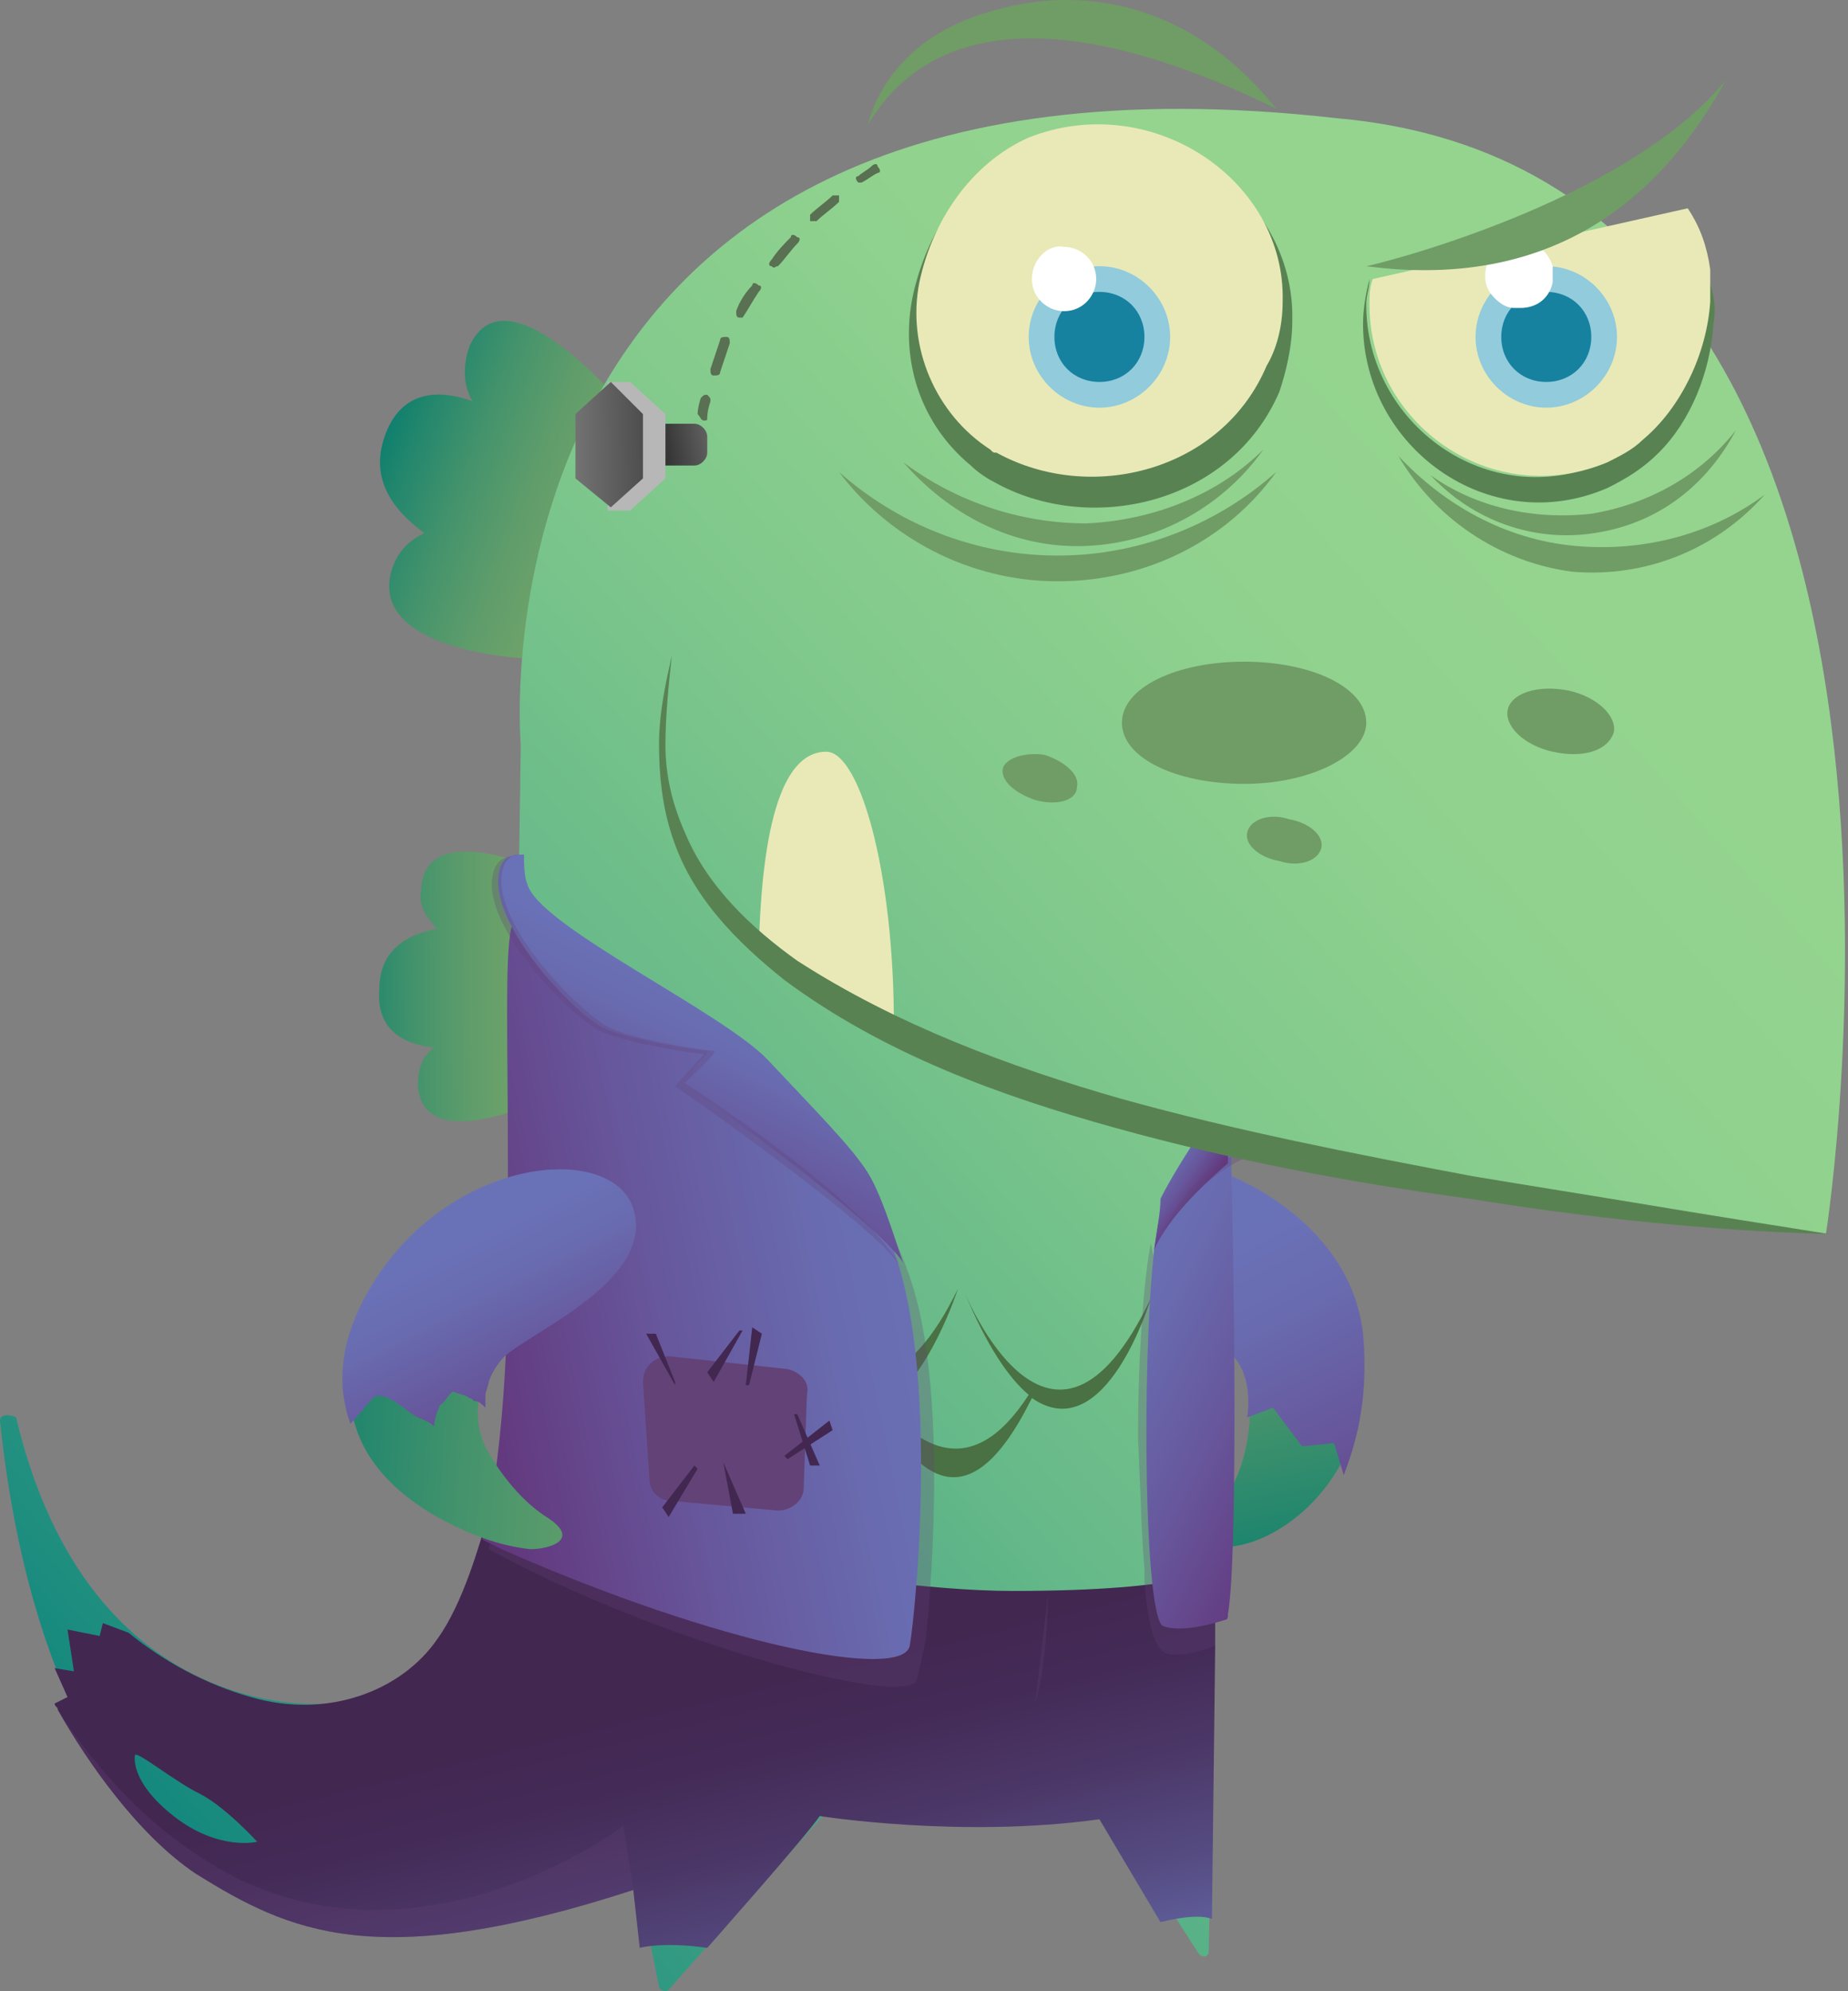 <svg width="272" height="293" viewBox="0 0 272 293" fill="none" xmlns="http://www.w3.org/2000/svg">
<rect x="0" y="0" width="272" height="293" fill="#808080" stroke="none"/>
<path d="M171.756 186.335C171.756 186.335 170.336 174.032 178.38 173.559C187.37 173.559 199.199 185.862 200.618 198.165C202.511 218.985 185.951 228.923 178.853 227.503C178.853 227.503 176.014 226.557 178.38 223.244C180.746 219.932 184.058 216.146 184.058 205.736C183.112 195.326 174.595 192.96 171.756 186.335Z" fill="url(#paint0_linear_133_221)"/>
<path d="M197.78 217.093L196.361 212.361L191.629 212.834L187.371 207.156L183.585 208.575C184.058 205.263 183.585 200.531 180.273 198.638C174.595 195.326 181.219 173.085 181.219 173.085C181.219 173.085 198.726 179.71 200.619 196.272C201.565 206.682 199.199 213.307 197.78 217.093Z" fill="url(#paint1_linear_133_221)"/>
<path d="M61.51 159.836C61.51 157.47 61.983 155.577 63.876 154.158C59.144 153.685 55.359 151.319 55.832 145.64C55.832 139.962 59.617 137.596 64.349 136.65C62.929 135.23 61.51 133.337 61.983 130.971C62.456 119.141 83.275 129.552 83.275 129.552V138.542V139.489V149.899V151.319V160.309C83.275 160.309 62.456 171.193 61.51 159.836Z" fill="url(#paint2_linear_133_221)"/>
<path d="M57.725 83.651C58.672 80.812 60.564 79.393 62.457 78.446C57.252 74.661 54.413 69.929 56.779 63.777C59.145 57.626 64.35 57.153 69.554 59.045C68.135 56.679 68.135 53.84 69.081 51.001C74.759 38.225 93.685 61.884 93.685 61.884L89.9 72.295V73.714L85.642 85.544L85.168 86.964L81.383 96.901C81.383 97.374 53.467 96.901 57.725 83.651Z" fill="url(#paint3_linear_133_221)"/>
<path d="M95.105 276.715C95.105 276.715 52.048 296.59 26.971 273.403L38.327 264.885C38.327 264.885 86.115 264.885 86.589 264.885C87.062 264.885 98.418 267.251 98.418 267.251L95.105 276.715Z" fill="#497143"/>
<path d="M75.705 197.692V209.522C75.705 209.522 72.866 250.69 48.262 250.69C48.262 250.69 13.248 254.475 2.366 208.575C1.419 208.102 0 208.102 0 209.048C3.312 241.226 18.926 307.946 93.212 273.403L96.997 292.331C96.997 292.804 97.944 293.277 98.417 292.804L120.655 267.725C121.602 266.778 122.548 266.305 123.494 266.305H161.347C162.293 266.305 163.239 266.778 163.713 267.725L176.488 287.599C176.961 288.072 177.907 288.072 177.907 287.126L180.273 169.3C180.273 169.3 255.032 179.71 268.754 181.603C268.754 181.603 293.358 25.922 196.834 17.404C67.188 2.735 76.652 109.677 76.652 109.677L75.705 173.559V197.692Z" fill="url(#paint4_linear_133_221)"/>
<path d="M111.665 140.435C112.138 117.721 116.397 110.624 121.601 110.624C126.806 110.624 132.011 130.025 131.538 153.684L111.665 140.435Z" fill="#E9E9B7"/>
<path d="M165.132 106.365C165.132 111.57 173.176 115.355 183.112 115.355C193.048 115.355 201.092 111.097 201.092 106.365C201.092 101.16 193.048 97.374 183.112 97.374C173.176 97.374 165.132 101.16 165.132 106.365Z" fill="#709C66"/>
<path d="M221.911 104.472C221.438 106.838 224.277 109.677 228.535 110.624C232.793 111.57 236.579 110.624 237.525 107.784C237.998 105.418 235.159 102.579 230.901 101.633C226.169 100.686 222.384 102.106 221.911 104.472Z" fill="#709C66"/>
<path d="M147.625 112.99C147.152 114.882 149.518 116.775 152.357 117.721C155.669 118.668 158.508 117.721 158.508 115.829C158.981 113.936 156.615 112.043 153.776 111.097C150.937 110.624 148.098 111.57 147.625 112.99Z" fill="#709C66"/>
<path d="M183.585 122.453C183.112 124.346 185.478 126.239 188.317 126.712C191.156 127.658 193.994 126.712 194.468 124.819C194.941 122.926 192.575 121.034 189.736 120.56C186.897 119.614 184.058 120.56 183.585 122.453Z" fill="#709C66"/>
<path d="M141.001 189.647C141.001 189.647 136.743 202.897 130.119 206.682C134.85 212.361 142.894 218.512 151.411 205.263C148.572 202.897 145.26 198.165 141.948 190.121C141.948 190.121 154.723 221.825 169.391 191.067C169.391 191.067 162.767 213.307 151.884 205.736C147.626 214.254 139.582 226.557 129.172 206.682C124.441 208.575 117.817 203.37 111.192 187.755C111.666 188.228 126.333 219.932 141.001 189.647Z" fill="#497143"/>
<path d="M231.847 80.339C242.256 81.285 252.193 78.446 259.763 72.768C252.666 80.812 242.256 85.071 231.374 84.125C220.491 82.705 211.028 76.08 205.823 67.09C212.447 74.188 221.437 79.393 231.847 80.339Z" fill="#709C66"/>
<path d="M234.213 75.607C242.729 74.188 250.3 69.929 255.505 63.304C251.246 71.349 244.149 77.027 234.686 78.447C225.696 79.866 216.706 76.554 210.555 69.929C217.179 74.661 225.696 76.554 234.213 75.607Z" fill="#709C66"/>
<path d="M190.209 47.215C190.682 28.288 169.863 14.092 150.937 22.136C142.42 25.448 137.215 33.019 134.849 41.537C132.011 51.474 134.849 61.884 142.893 68.509C143.839 69.456 145.259 70.402 146.205 70.875C160.4 78.919 181.219 74.188 188.316 57.626C189.263 54.786 190.209 51.001 190.209 47.215Z" fill="#598253"/>
<path d="M188.79 44.376C189.263 26.395 169.39 13.145 151.41 20.243C142.893 24.029 137.215 32.546 135.323 41.537C133.43 51.001 137.689 60.938 145.732 66.143C146.205 66.616 146.205 66.616 146.679 66.616C160.4 74.188 179.8 69.456 186.424 53.84C187.843 51.474 188.79 48.162 188.79 44.376Z" fill="#E9E9B7"/>
<path d="M151.41 49.581C151.41 55.26 156.142 59.992 161.82 59.992C167.498 59.992 172.229 55.26 172.229 49.581C172.229 43.903 167.498 39.171 161.82 39.171C156.142 39.171 151.41 43.903 151.41 49.581Z" fill="#91CBDC"/>
<path d="M155.195 49.581C155.195 53.367 158.034 56.206 161.82 56.206C165.605 56.206 168.444 53.367 168.444 49.581C168.444 45.796 165.605 42.957 161.82 42.957C158.034 42.957 155.195 45.796 155.195 49.581Z" fill="#1781A0"/>
<path d="M151.884 41.064C151.884 43.903 154.25 45.796 156.615 45.796C159.454 45.796 161.347 43.43 161.347 41.064C161.347 38.225 158.981 36.332 156.615 36.332C154.25 35.859 151.884 38.225 151.884 41.064Z" fill="white"/>
<path d="M155.669 81.758C167.971 81.758 179.327 77.026 187.844 69.455C180.746 79.392 168.917 85.544 155.669 85.544C142.42 85.544 130.592 78.919 123.494 69.455C132.011 77.026 143.367 81.758 155.669 81.758Z" fill="#709C66"/>
<path d="M159.928 77.027C169.864 76.553 179.327 72.768 185.952 66.143C180.274 74.187 170.811 79.866 159.928 80.339C149.045 80.812 139.582 75.607 132.958 68.036C140.529 73.714 149.992 77.027 159.928 77.027Z" fill="#709C66"/>
<path d="M187.844 15.984C178.854 11.726 142.421 -6.256 127.753 18.35C127.753 18.824 129.646 5.574 147.152 1.315C157.562 -1.524 174.122 -1.051 187.844 15.984Z" fill="#709C66"/>
<path d="M25.551 267.252C18.927 262.047 19.873 258.261 19.873 258.261C20.346 257.788 25.551 262.047 29.336 263.939C33.121 265.832 37.853 271.037 37.853 271.037C37.853 271.037 32.175 272.457 25.551 267.252ZM8.044 250.69C8.044 251.163 8.517 251.163 8.517 251.636C12.775 259.207 20.346 270.091 28.863 275.769C42.584 284.287 55.36 290.438 93.212 278.135L94.159 286.653C94.159 286.653 97.471 285.706 104.095 286.653C104.095 286.653 118.763 270.091 120.656 267.252C120.656 267.252 141.474 270.564 161.82 267.725L170.81 282.867C170.81 282.867 176.015 281.448 178.381 282.394L178.854 242.645V230.816C178.854 230.816 175.069 234.128 149.045 234.128C125.387 234.128 79.491 224.191 71.92 222.771C70.501 227.503 68.135 236.021 64.35 241.226C59.145 248.797 48.262 253.056 36.907 249.743C30.282 247.851 24.131 244.538 18.927 240.279L15.141 238.86L14.668 240.753L9.937 239.806L10.883 245.958L8.044 245.485L9.937 249.743L8.044 250.69Z" fill="url(#paint5_linear_133_221)"/>
<path opacity="0.28" d="M8.517 251.636C12.775 259.207 20.346 270.091 28.862 275.769C42.584 284.286 55.359 290.438 93.212 278.135L91.792 268.671C91.792 268.671 63.876 289.965 35.487 276.715C22.238 270.091 13.721 259.68 8.517 251.636Z" fill="#624277"/>
<path opacity="0.28" d="M154.249 234.601C154.249 234.601 154.249 244.538 152.356 250.689L154.249 234.601Z" fill="#624277"/>
<path opacity="0.28" d="M72.394 226.083L127.754 232.708L115.925 160.309C115.925 160.309 131.066 174.032 135.324 192.96C139.582 211.887 136.27 241.226 136.27 241.226C135.797 243.592 135.324 245.958 134.851 247.377C132.485 251.163 96.998 241.699 71.921 227.976L72.394 226.083Z" fill="#624277"/>
<path d="M70.974 226.557C71.92 227.03 72.866 227.503 73.813 227.976C105.987 242.172 132.957 247.377 133.904 242.172C134.85 236.967 139.108 193.433 128.699 178.291C123.967 165.041 76.178 135.23 76.178 135.23C75.705 135.23 75.705 135.703 75.232 136.65C74.286 140.908 74.759 153.685 74.759 171.666C74.759 175.925 74.759 180.657 74.759 185.389C74.759 200.058 73.813 210.468 72.866 217.093C71.92 223.244 70.974 226.557 70.974 226.557Z" fill="url(#paint6_linear_133_221)"/>
<path d="M88.955 151.318C93.213 153.211 103.149 154.631 104.096 154.631C104.569 154.631 103.623 155.577 102.676 156.524C101.73 157.943 100.31 159.363 100.31 159.363C101.257 159.836 129.173 179.71 132.958 185.862C132.485 184.915 130.119 176.398 127.754 172.612C125.388 168.827 120.183 163.622 113.086 156.05C106.462 148.952 79.018 136.176 77.599 130.025C77.126 129.078 77.126 126.712 77.126 125.766C77.126 125.766 77.126 125.766 76.653 125.766H76.179C75.233 125.766 74.287 126.239 73.814 127.185C70.501 134.757 84.696 149.426 88.955 151.318Z" fill="url(#paint7_linear_133_221)"/>
<path opacity="0.28" d="M132.484 186.335C128.699 180.183 99.363 159.836 99.363 159.836C99.363 159.836 104.095 154.631 103.622 155.104C102.675 155.104 92.739 153.684 88.481 151.792C84.222 149.899 69.554 135.23 72.866 127.659C73.813 125.766 75.232 126.239 76.178 125.766C75.705 125.766 74.759 126.239 74.286 127.185C70.974 134.757 85.642 149.426 89.9 151.318C94.159 153.211 104.095 154.631 105.041 154.631C105.987 154.631 100.783 159.363 100.783 159.363C100.783 159.363 127.28 176.398 132.484 186.335C132.957 187.755 132.484 185.862 132.484 186.335Z" fill="#624277"/>
<path d="M87.061 189.647C83.749 192.013 79.49 193.433 76.178 196.272C73.339 198.638 70.974 201.95 70.5 205.736C70.027 208.575 70.5 211.414 71.92 213.78C71.92 213.78 75.232 219.932 80.437 223.244C85.641 226.557 80.91 227.976 78.071 227.976C73.339 227.503 68.608 225.61 64.349 223.244C57.725 219.459 52.047 213.78 51.574 205.736C50.628 192.013 61.51 180.183 73.339 175.451C77.125 174.032 81.383 173.085 85.641 173.559C88.48 174.032 92.266 175.925 93.212 178.764C94.158 182.549 91.319 186.335 88.48 188.701C87.534 189.647 87.534 189.647 87.061 189.647Z" fill="url(#paint8_linear_133_221)"/>
<path opacity="0.28" d="M168.444 230.815C168.444 231.289 168.444 232.235 168.444 232.708C168.918 238.86 169.864 242.172 171.283 243.119C172.703 244.065 176.488 243.119 178.854 242.172V230.342H170.337L170.81 189.647L169.391 183.023C168.444 187.281 167.498 199.111 167.498 211.414C167.971 221.825 167.971 225.137 168.444 230.815Z" fill="#624277"/>
<path d="M171.284 239.333C174.123 240.279 178.854 238.86 180.274 238.386C180.747 238.386 180.747 237.913 180.747 237.44C182.166 229.396 181.693 189.647 181.22 171.193C181.22 170.246 181.22 169.3 181.22 168.353L176.961 166.934C175.069 169.773 172.703 173.559 171.284 176.398C170.81 177.817 170.337 180.657 169.864 183.969C167.971 201.477 168.445 238.86 171.284 239.333Z" fill="url(#paint9_linear_133_221)"/>
<path d="M169.864 183.969C171.757 179.237 177.908 173.559 180.747 171.193C180.747 170.246 180.747 169.3 180.747 168.353L176.488 166.934C174.596 169.773 172.23 173.559 170.811 176.398C170.811 178.291 170.337 180.657 169.864 183.969Z" fill="url(#paint10_linear_133_221)"/>
<path opacity="0.28" d="M170.337 183.022C170.337 183.022 175.068 174.032 183.585 170.246H181.22C181.22 170.246 175.542 171.666 170.337 183.022Z" fill="#624277"/>
<path d="M269.227 181.603C251.72 181.13 233.74 179.237 216.233 176.398C198.726 174.032 181.219 170.719 164.185 165.988C147.152 161.256 130.118 155.104 115.45 144.221C108.353 138.542 101.729 131.917 98.89 122.927C97.47 118.668 96.997 113.936 96.997 109.677C96.997 104.945 97.943 100.686 98.89 96.428C98.416 100.686 97.943 105.418 97.943 109.677C97.943 113.936 98.89 118.195 100.782 122.454C104.094 130.498 110.719 136.649 117.343 141.381C132.011 150.845 148.571 156.997 165.132 161.729C182.165 166.461 199.199 169.773 216.706 173.085C225.223 174.505 234.213 175.925 242.73 177.344C251.247 178.764 260.237 180.183 269.227 181.603Z" fill="#598253"/>
<path d="M74.286 199.585C73.339 200.531 72.393 201.951 71.92 203.37C71.92 203.843 71.447 204.79 71.447 205.263C71.447 205.736 71.447 206.683 71.447 207.156C70.974 206.683 70.5 206.209 70.027 206.209C69.554 206.209 69.554 205.736 69.081 205.736C68.608 205.263 67.661 205.263 66.715 204.79C66.242 204.79 65.296 206.683 64.822 206.683C64.349 207.629 63.876 209.049 63.876 209.995C63.876 209.522 61.51 208.575 61.51 208.575C60.091 208.102 56.779 204.317 54.886 205.736C54.413 206.209 52.52 208.575 51.574 209.522C49.681 204.317 49.681 197.692 54.413 189.647C65.769 170.246 89.9 167.88 93.212 177.818C96.524 188.228 78.544 195.799 74.286 199.585Z" fill="url(#paint11_linear_133_221)"/>
<path d="M118.763 205.263L118.29 218.985C118.29 220.878 116.397 222.298 114.504 222.298L98.89 220.878C96.998 220.878 95.578 219.459 95.578 217.566L94.632 203.37C94.632 201.004 96.525 199.584 98.417 199.584L115.924 201.477C117.817 201.95 119.236 203.37 118.763 205.263Z" fill="#624277"/>
<path d="M112.138 196.272L110.246 203.843H109.772L110.719 195.326L112.138 196.272Z" fill="#422751"/>
<path d="M122.549 210.468L115.924 214.727L115.451 214.253L122.075 209.048L122.549 210.468Z" fill="#422751"/>
<path d="M119.237 215.673L116.871 208.102H117.344L120.656 215.673H119.237Z" fill="#422751"/>
<path d="M104.096 201.951L108.827 195.799H109.3L105.042 203.37L104.096 201.951Z" fill="#422751"/>
<path d="M96.525 196.272L99.364 203.37V203.843L95.106 196.272H96.525Z" fill="#422751"/>
<path d="M97.471 221.825L102.202 215.673L102.675 216.146L98.417 223.244L97.471 221.825Z" fill="#422751"/>
<path d="M107.88 222.771L106.461 215.2L109.773 222.771H107.88Z" fill="#422751"/>
<path d="M252.194 47.688C251.721 54.786 248.882 61.884 244.151 66.616C241.785 68.982 239.419 70.402 236.58 71.821C219.073 79.392 200.62 65.67 200.62 47.688C200.62 45.322 201.093 42.956 201.566 41.064C201.566 42.483 201.093 43.43 201.093 44.849C201.093 62.357 219.073 75.607 236.107 68.036C238 67.089 239.892 66.143 241.312 64.723C246.99 59.992 251.248 51.947 251.248 44.376C251.248 42.956 251.248 41.537 250.775 39.644C252.194 42.483 252.667 44.849 252.194 47.688Z" fill="#598253"/>
<path d="M251.721 44.376C251.248 51.947 247.463 59.992 241.785 64.723C240.365 66.143 238.473 67.089 236.58 68.036C219.546 75.134 201.566 62.357 201.566 44.849C201.566 43.43 201.566 42.483 202.04 41.064L225.224 35.858L248.409 30.653C250.302 33.492 251.248 36.332 251.721 39.644C251.721 41.537 251.721 42.956 251.721 44.376Z" fill="#E9E9B7"/>
<path d="M217.181 49.581C217.181 55.26 221.912 59.992 227.59 59.992C233.268 59.992 238 55.26 238 49.581C238 43.903 233.268 39.171 227.59 39.171C221.912 39.171 217.181 43.903 217.181 49.581Z" fill="#91CBDC"/>
<path d="M220.966 49.581C220.966 53.367 223.805 56.206 227.59 56.206C231.375 56.206 234.214 53.367 234.214 49.581C234.214 45.796 231.375 42.956 227.59 42.956C223.805 42.956 220.966 45.796 220.966 49.581Z" fill="#1781A0"/>
<path d="M228.536 40.59C228.536 41.064 228.536 41.064 228.536 41.537C228.063 43.903 226.17 45.322 223.804 45.322C223.331 45.322 223.331 45.322 222.858 45.322C221.912 45.322 220.965 44.849 220.019 43.903C219.073 42.956 218.6 42.01 218.6 40.59C218.6 39.171 219.073 38.224 220.019 37.278C220.965 36.332 222.385 35.858 223.804 35.858C224.277 35.858 225.224 35.858 225.697 36.332C227.116 36.332 228.063 37.751 228.536 39.171C228.536 39.644 228.536 40.117 228.536 40.59Z" fill="white"/>
<path d="M254.087 11.726C247.463 23.555 233.268 43.43 201.094 39.171C201.567 39.171 238.946 30.18 254.087 11.726Z" fill="#709C66"/>
<path d="M93.685 68.509H102.201C103.148 68.509 104.094 67.563 104.094 66.616V64.25C104.094 63.304 103.148 62.357 102.201 62.357H93.685V68.509Z" fill="url(#paint12_linear_133_221)"/>
<path d="M88.008 60.938L89.427 59.518C89.427 57.626 89.427 56.206 89.427 56.206H92.739L97.944 60.938V70.402L92.739 75.134H89.427C89.427 75.134 89.427 73.714 89.427 71.822L88.008 70.402V60.938Z" fill="#B7B7B7"/>
<path d="M94.633 60.938V70.402L89.901 74.661L84.696 70.402V60.938L89.901 56.206L94.633 60.938Z" fill="url(#paint13_linear_133_221)"/>
<path d="M103.621 61.884C104.094 61.884 104.094 61.884 104.094 61.411C104.094 61.411 104.094 60.465 104.567 59.045C104.567 58.572 104.567 58.572 104.094 58.099C103.621 58.099 103.621 58.099 103.148 58.572C102.675 59.992 102.675 60.938 102.675 60.938C103.148 61.411 103.148 61.884 103.621 61.884Z" fill="#597052"/>
<path d="M105.042 55.26C104.568 55.26 104.568 54.787 104.568 54.314C105.042 52.894 105.515 51.474 105.988 50.055C105.988 49.582 106.461 49.582 106.934 49.582C107.407 49.582 107.407 50.055 107.407 50.528C106.934 51.948 106.461 53.367 105.988 54.787C105.988 55.26 105.515 55.26 105.042 55.26C105.515 55.26 105.515 55.26 105.042 55.26ZM108.827 46.742C108.354 46.742 108.354 46.269 108.354 45.796C108.827 44.377 109.773 42.957 110.719 42.011C110.719 41.537 111.193 41.537 111.666 42.011C112.139 42.011 112.139 42.484 111.666 42.957C110.719 44.377 110.246 45.323 109.3 46.742C109.3 46.742 109.3 46.742 108.827 46.742ZM113.558 39.171C113.085 39.171 113.085 38.698 113.558 38.225C114.505 36.805 115.451 35.859 116.397 34.913C116.397 34.439 116.87 34.439 117.344 34.913C117.817 34.913 117.817 35.386 117.344 35.859C116.397 36.805 115.451 38.225 114.505 39.171C114.032 39.171 114.032 39.645 113.558 39.171ZM119.236 32.547C119.236 32.073 119.236 32.073 119.236 31.6C120.183 30.654 121.602 29.707 122.548 28.761C123.022 28.761 123.022 28.761 123.495 28.761C123.495 29.234 123.495 29.234 123.495 29.707C122.548 30.654 121.129 31.6 120.183 32.547C120.183 32.547 119.709 32.547 119.236 32.547Z" fill="#597052"/>
<path d="M126.806 26.868C127.752 26.395 128.225 25.922 129.171 25.448C129.645 25.448 129.645 24.975 129.171 24.502C129.171 24.029 128.698 24.029 128.225 24.502C127.752 24.975 126.806 25.448 126.332 25.922C125.859 25.922 125.859 26.395 126.332 26.868C126.332 26.868 126.332 26.868 126.806 26.868Z" fill="#597052"/>
<defs>
<linearGradient id="paint0_linear_133_221" x1="193.046" y1="234.335" x2="177.128" y2="153.225" gradientUnits="userSpaceOnUse">
<stop stop-color="#087D6E"/>
<stop offset="0.125" stop-color="#21866D"/>
<stop offset="0.333" stop-color="#44936C"/>
<stop offset="0.529" stop-color="#5D9C6B"/>
<stop offset="0.706" stop-color="#6DA26A"/>
<stop offset="0.849" stop-color="#72A46A"/>
</linearGradient>
<linearGradient id="paint1_linear_133_221" x1="182.034" y1="181.618" x2="207.602" y2="231.639" gradientUnits="userSpaceOnUse">
<stop stop-color="#6A72B7"/>
<stop offset="0.234" stop-color="#696BB0"/>
<stop offset="0.58" stop-color="#67579C"/>
<stop offset="0.975" stop-color="#63387E"/>
</linearGradient>
<linearGradient id="paint2_linear_133_221" x1="48.54" y1="145.273" x2="86.376" y2="144.968" gradientUnits="userSpaceOnUse">
<stop stop-color="#087D6E"/>
<stop offset="0.125" stop-color="#21866D"/>
<stop offset="0.333" stop-color="#44936C"/>
<stop offset="0.529" stop-color="#5D9C6B"/>
<stop offset="0.706" stop-color="#6DA26A"/>
<stop offset="0.849" stop-color="#72A46A"/>
</linearGradient>
<linearGradient id="paint3_linear_133_221" x1="54.589" y1="64.911" x2="96.272" y2="80.942" gradientUnits="userSpaceOnUse">
<stop stop-color="#087D6E"/>
<stop offset="0.125" stop-color="#21866D"/>
<stop offset="0.333" stop-color="#44936C"/>
<stop offset="0.529" stop-color="#5D9C6B"/>
<stop offset="0.706" stop-color="#6DA26A"/>
<stop offset="0.849" stop-color="#72A46A"/>
</linearGradient>
<linearGradient id="paint4_linear_133_221" x1="25.076" y1="265.891" x2="264.089" y2="53.527" gradientUnits="userSpaceOnUse">
<stop stop-color="#15897E"/>
<stop offset="0.002" stop-color="#16897E"/>
<stop offset="0.198" stop-color="#43A484"/>
<stop offset="0.386" stop-color="#66B989"/>
<stop offset="0.562" stop-color="#7FC88C"/>
<stop offset="0.721" stop-color="#8FD18E"/>
<stop offset="0.849" stop-color="#94D48F"/>
</linearGradient>
<linearGradient id="paint5_linear_133_221" x1="111.214" y1="312.012" x2="90.53" y2="227.694" gradientUnits="userSpaceOnUse">
<stop stop-color="#6A72B7"/>
<stop offset="0.076" stop-color="#6366A6"/>
<stop offset="0.265" stop-color="#554B81"/>
<stop offset="0.442" stop-color="#4B3767"/>
<stop offset="0.599" stop-color="#442B57"/>
<stop offset="0.721" stop-color="#422751"/>
<stop offset="1" stop-color="#422751"/>
</linearGradient>
<linearGradient id="paint6_linear_133_221" x1="137.802" y1="182.398" x2="66.961" y2="197.03" gradientUnits="userSpaceOnUse">
<stop stop-color="#6A72B7"/>
<stop offset="0.234" stop-color="#696BB0"/>
<stop offset="0.58" stop-color="#67579C"/>
<stop offset="0.975" stop-color="#63387E"/>
</linearGradient>
<linearGradient id="paint7_linear_133_221" x1="107.773" y1="147.205" x2="92.396" y2="177.288" gradientUnits="userSpaceOnUse">
<stop stop-color="#6A72B7"/>
<stop offset="0.234" stop-color="#696BB0"/>
<stop offset="0.58" stop-color="#67579C"/>
<stop offset="0.975" stop-color="#63387E"/>
</linearGradient>
<linearGradient id="paint8_linear_133_221" x1="42.135" y1="198.361" x2="123.98" y2="203.857" gradientUnits="userSpaceOnUse">
<stop stop-color="#087D6E"/>
<stop offset="0.125" stop-color="#21866D"/>
<stop offset="0.333" stop-color="#44936C"/>
<stop offset="0.529" stop-color="#5D9C6B"/>
<stop offset="0.706" stop-color="#6DA26A"/>
<stop offset="0.849" stop-color="#72A46A"/>
</linearGradient>
<linearGradient id="paint9_linear_133_221" x1="158.063" y1="195.02" x2="197.036" y2="214.672" gradientUnits="userSpaceOnUse">
<stop stop-color="#6A72B7"/>
<stop offset="0.234" stop-color="#696BB0"/>
<stop offset="0.58" stop-color="#67579C"/>
<stop offset="0.975" stop-color="#63387E"/>
</linearGradient>
<linearGradient id="paint10_linear_133_221" x1="169.608" y1="172.169" x2="176.289" y2="176.907" gradientUnits="userSpaceOnUse">
<stop stop-color="#6A72B7"/>
<stop offset="0.234" stop-color="#696BB0"/>
<stop offset="0.58" stop-color="#67579C"/>
<stop offset="0.975" stop-color="#63387E"/>
</linearGradient>
<linearGradient id="paint11_linear_133_221" x1="66.76" y1="183.004" x2="82.587" y2="213.967" gradientUnits="userSpaceOnUse">
<stop stop-color="#6A72B7"/>
<stop offset="0.234" stop-color="#696BB0"/>
<stop offset="0.58" stop-color="#67579C"/>
<stop offset="0.975" stop-color="#63387E"/>
</linearGradient>
<linearGradient id="paint12_linear_133_221" x1="112.909" y1="62.7" x2="96.424" y2="65.813" gradientUnits="userSpaceOnUse">
<stop stop-color="#9C9C9C"/>
<stop offset="1" stop-color="#2B2B2B"/>
</linearGradient>
<linearGradient id="paint13_linear_133_221" x1="73.297" y1="65.839" x2="104.22" y2="65.273" gradientUnits="userSpaceOnUse">
<stop stop-color="#9C9C9C"/>
<stop offset="1" stop-color="#2B2B2B"/>
</linearGradient>
</defs>
</svg>
